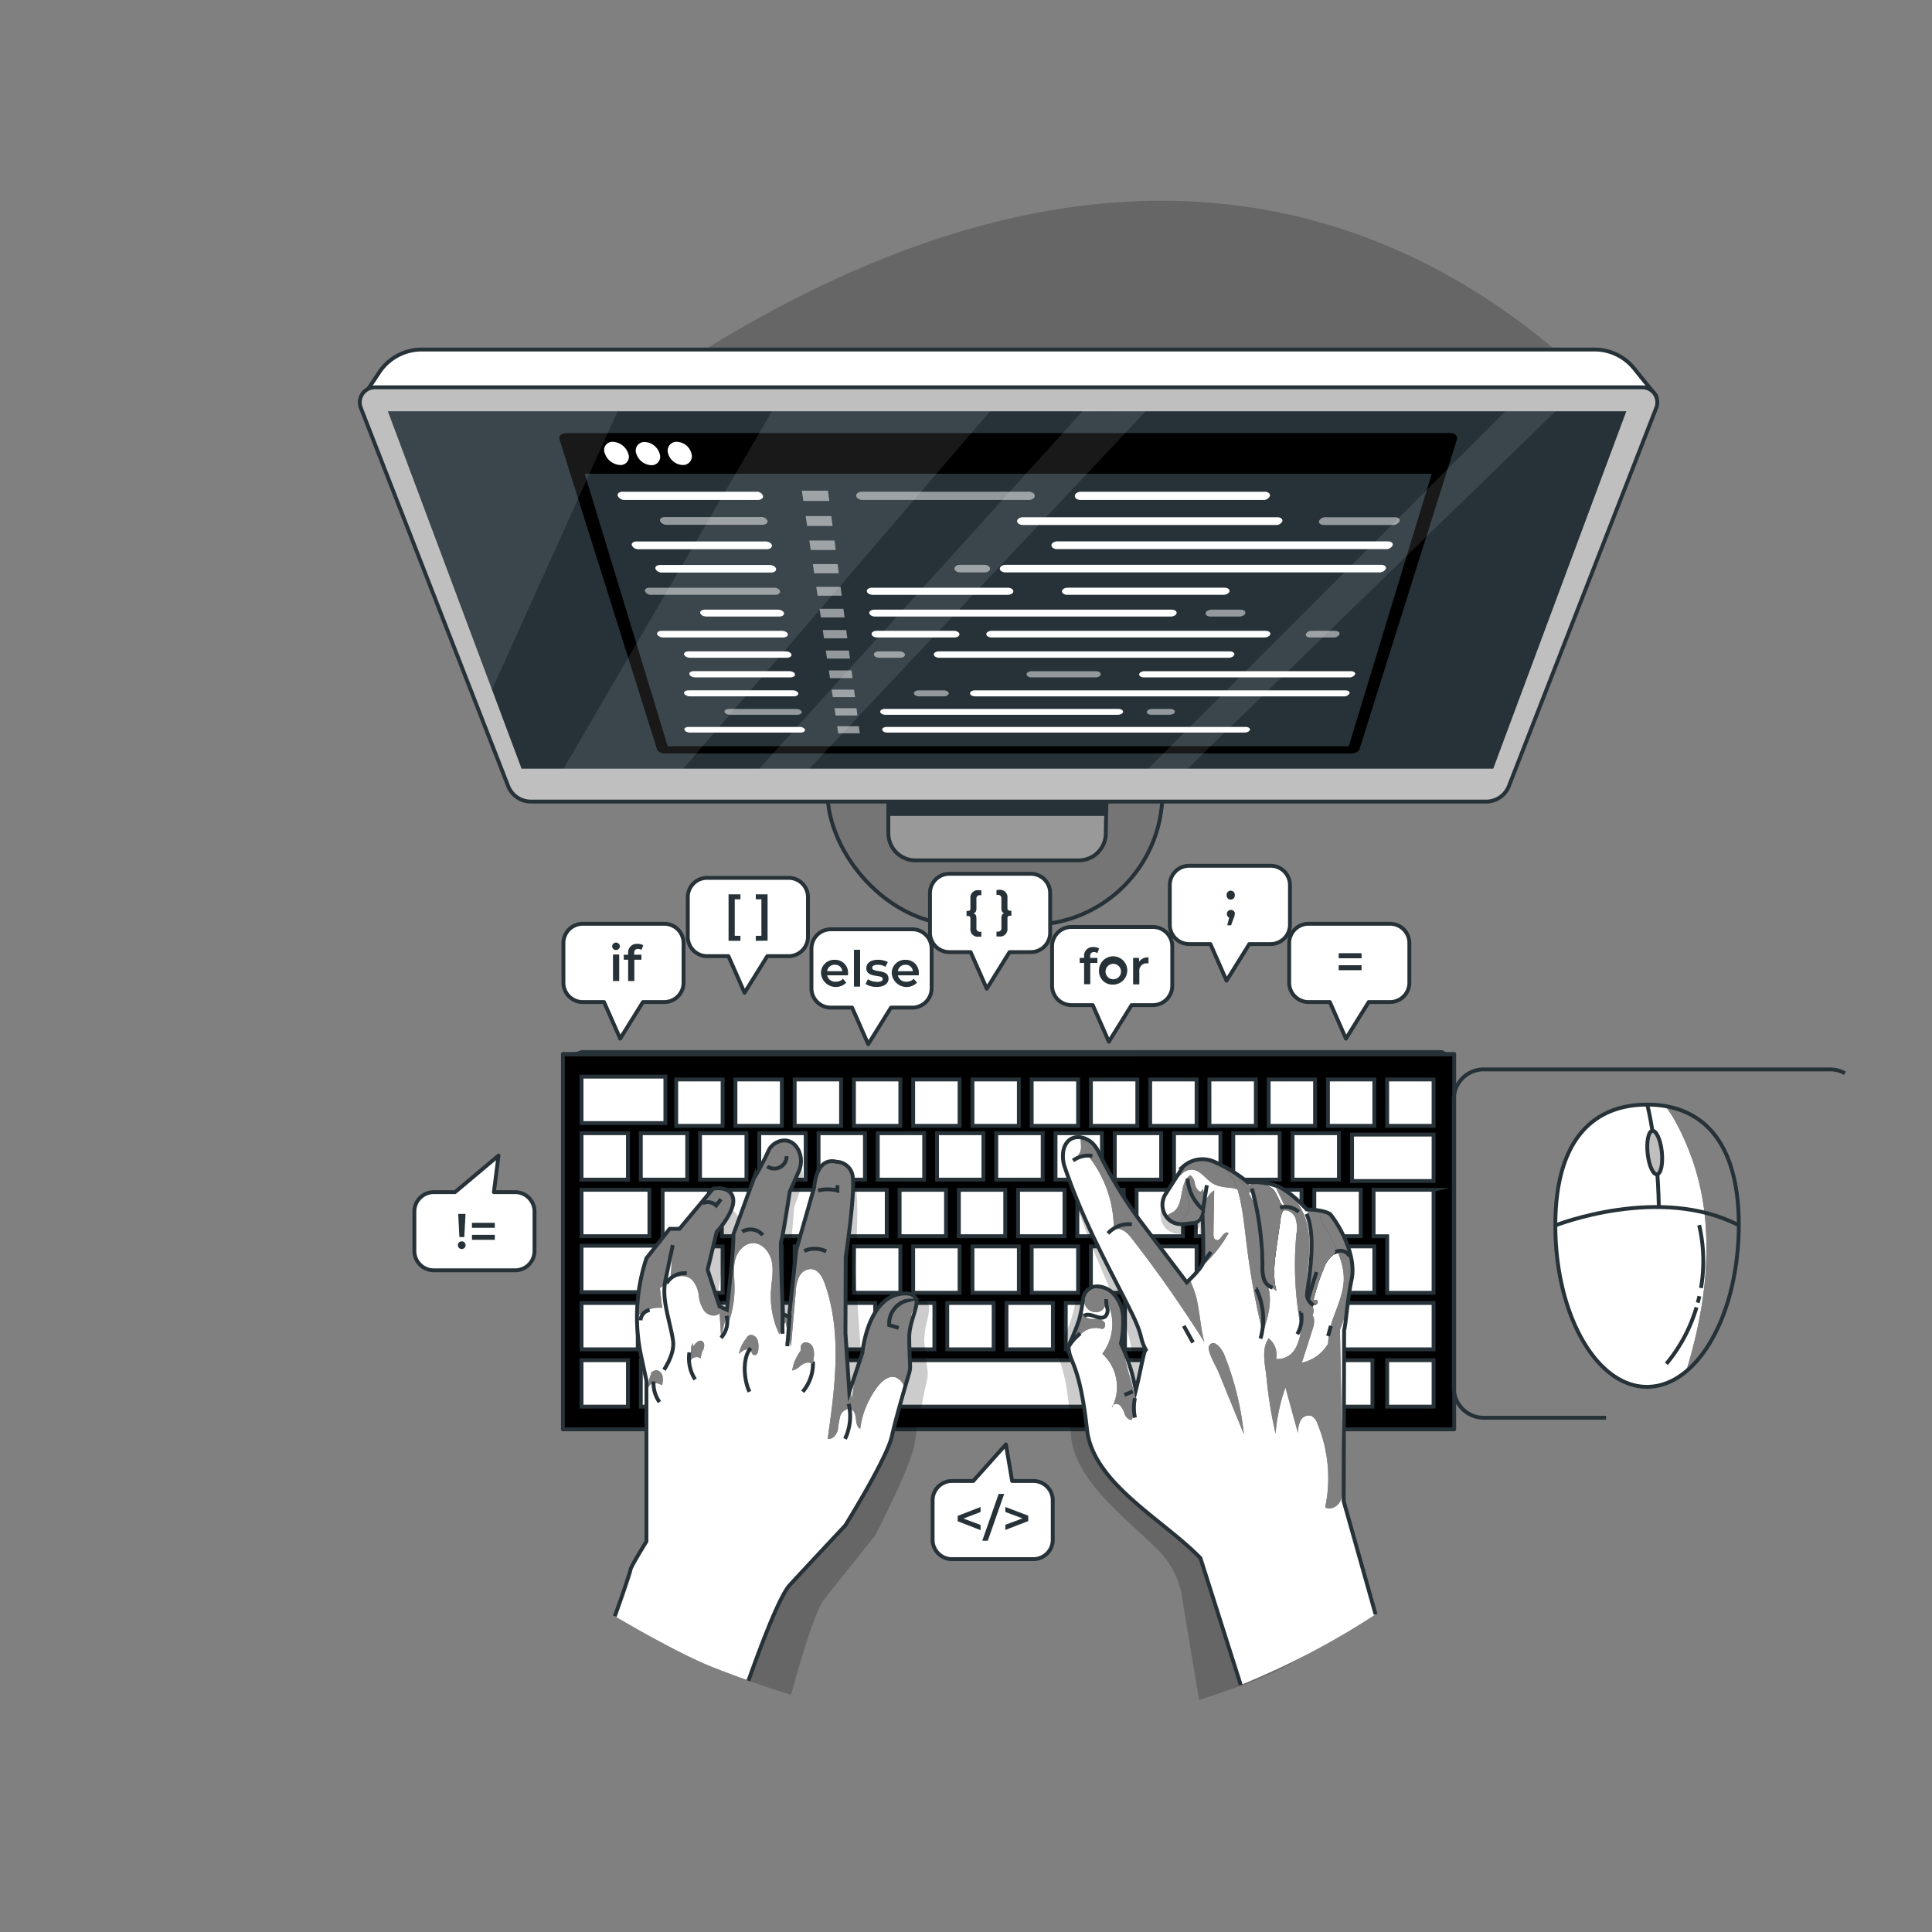 <svg xmlns="http://www.w3.org/2000/svg" viewBox="0 0 500 500"><rect x="0" y="0" width="500" height="500" fill="#808080" stroke="none"/><defs><clipPath id="a"><path fill="#fff" d="m347.67 388.48.12-44.21c.48-1.78.87-8.34 1.89-12.91 1.74-7.66-5.1-16.9-5.58-17.2-1.92-1.19-6-1.17-6-1.17s-4-4.57-7.57-6a17.87 17.87 0 0 0-7.66-1 36.61 36.61 0 0 0-9.1-5.51 7.49 7.49 0 0 0-7.66 1.44l-4.47 7a5.21 5.21 0 0 0 .61 6.52c2.14 2.11 4.88 1.12 6.26 1.12 1.91 0 2.63-2.16 2.63-2.16s.47 11.26 0 12.69c-.49 1.43-4.07 4.78-4.07 4.78l-12-15.83a114.51 114.51 0 0 1-10.77-17.78 8.5 8.5 0 0 0-1.35-2.09c-2.1-2.38-6.59-3.07-7.76 1.32a8.7 8.7 0 0 0 .19 4.24c5 14.78 11.38 25.95 17.19 37.59 3.45 6.91 2.17 6.83 3.89 9.95-.2.14-.1.4-.32.53-.84 3.36-1.43 6.73-2.28 10.09a46 46 0 0 0-3.83-12.18 27.5 27.5 0 0 0 .53-7.12 9.38 9.38 0 0 0-3-6.31 6.17 6.17 0 0 0-3.49-1.36 3.64 3.64 0 0 0-3.84 3.12 37.51 37.51 0 0 1-1 5.41 54.48 54.48 0 0 1-2.76 6.8c0 4.46 2.76 3.73 4.77 21.67 1.56 14 19.56 23.21 29.36 33.3l10.44 32.86A202.3 202.3 0 0 0 356 417.79z"/></clipPath><clipPath id="b"><path fill="#fff" d="M237.2 336.42c-.43-2-3.24-1.69-3.24-1.69-9.45.56-10.72 15.37-10.72 15.37l-3.39 10.14-1-15.26.1-19.67s2.86-18.82 1.59-21.77a4.31 4.31 0 0 0-3.91-2.86c-5.5-1.38-5.82 6.55-5.82 6.55l-4.64 16.18-1.91 17.45-1.58-.84s-.75-18.52-.43-18.83 2.22-12.79 2.22-12.79 1.05-2.33 2.33-5.29a6.43 6.43 0 0 0 0-5.29c-2.23-4.54-6.87-2.42-7.83 0a70.39 70.39 0 0 1-3.8 7.19l-5.3 14.49c.2 3.28-1.68 19.46-1.68 19.46l-1.91-.87-3.07-9.5 2.34-9.73s5.07-5.6 4.22-8.88-5.18-2.32-5.18-2.32L175.88 318h-2.55l-6 7.61a48.27 48.27 0 0 0-1.38 25.29l1.38 6.43v41.56s-4.12 6.66-4.12 7.29c0 .29-1.7 5.54-4.07 12.09 10.37 6.1 19.3 10.82 25.63 13.31 3 1.18 6 2.3 9 3.37 3.8-10.67 8.24-22.08 10.69-24.75 4.86-5.28 14.38-15.44 14.38-15.44s10.81-17.37 12.08-23.14c1-4.74 3.58-13.35 4.46-16.3a5.77 5.77 0 0 0 .24-2.07c-.07-1.56-.22-4.59-.22-7.26-.04-3.79 2.22-7.6 1.8-9.57z"/></clipPath><clipPath id="c"><path fill="#fff" stroke="#263238" stroke-miterlimit="10" d="M450 317.12a71.82 71.82 0 0 1-1 11.86c-2.9 17.31-12 29.93-22.76 29.93a13.68 13.68 0 0 1-2.86-.3c-11.75-2.49-20.86-20.11-20.86-41.49 0-23.08 10.62-31.25 23.72-31.25S450 294 450 317.12z"/></clipPath></defs><path stroke="#263238" stroke-linecap="round" stroke-linejoin="round" d="M145.68 272.76h230.67v97.15H145.68z"/><path fill="#fff" stroke="#263238" stroke-miterlimit="10" d="M150.5 278.64h21.7v12.01h-21.7zm186.33 58.56h34.18v12.01h-34.18zm13.08-43.56h21.1v12.01h-21.1zM150.5 322.39h21.7v12.01h-21.7zm0-14.47h17.57v12.01H150.5zm0-14.64h12.01v12.01H150.5zm15.34 0h12.01v12.01h-12.01zm15.33 0h12.01v12.01h-12.01zm15.33 0h12.01v12.01H196.5zm15.34 0h12.01v12.01h-12.01zm15.33 0h12.01v12.01h-12.01zm15.33 0h12.01v12.01H242.5zm15.34 0h12.01v12.01h-12.01zm15.33 0h12.01v12.01h-12.01zm15.33 0h12.01v12.01H288.5zm15.34 0h12.01v12.01h-12.01zm15.33 0h12.01v12.01h-12.01zm15.34 0h12.01v12.01h-12.01zM150.5 352.02h12.01v12.01H150.5zm15.34 0h12.01v12.01h-12.01zm15.33 0h12.01v12.01h-12.01zm15.33 0h14.66v12.01H196.5zm17.98 0h73.35v12.01h-73.35zm98.01 0h12.01v12.01h-12.01zm15.33 0h12.01v12.01h-12.01zm15.36 0h12.01v12.01h-12.01zm-52.35 0h18.65v12.01h-18.65zm68.17 0h12.01v12.01H359zm-187.52-44.1h12.01v12.01h-12.01zm15.33 0h12.01v12.01h-12.01zm15.34 0h12.01v12.01h-12.01zm15.33 0h12.01v12.01h-12.01zm15.34 0h12.01v12.01h-12.01zm15.33 0h12.01v12.01h-12.01zm15.33 0h12.01v12.01h-12.01zm15.34 0h12.01v12.01h-12.01zm15.33 0h12.01v12.01h-12.01zm15.33 0h12.01v12.01h-12.01zm15.34 0h12.01v12.01h-12.01zm15.33 0h12.01v12.01h-12.01zm30.86 0v26.66H359v-14.64h-3.52v-12.02h15.53zM175 322.56h12.01v12.01H175zm15.33 0h12.01v12.01h-12.01zm15.33 0h12.01v12.01h-12.01zm15.34 0h12.01v12.01H221zm15.33 0h12.01v12.01h-12.01zm15.34 0h12.01v12.01h-12.01zm15.33 0h12.01v12.01H267zm15.33 0h12.01v12.01h-12.01zm15.34 0h12.01v12.01h-12.01zm15.33 0h12.01v12.01H313zm15.33 0h12.01v12.01h-12.01zm15.34 0h12.01v12.01h-12.01zM168.48 337.2h12.01v12.01h-12.01zm15.33 0h12.01v12.01h-12.01zm15.34 0h12.01v12.01h-12.01zm15.33 0h12.01v12.01h-12.01zm15.33 0h12.01v12.01h-12.01zm15.34 0h12.01v12.01h-12.01zm15.33 0h12.01v12.01h-12.01zm15.34 0h12.01v12.01h-12.01zm15.33 0h12.01v12.01h-12.01zm15.33 0h12.01v12.01h-12.01zm15.34 0h12.01v12.01h-12.01zM175 279.36h12.01v12.01H175zm15.33 0h12.01v12.01h-12.01zm15.33 0h12.01v12.01h-12.01zm15.34 0h12.01v12.01H221zm15.33 0h12.01v12.01h-12.01zm15.34 0h12.01v12.01h-12.01zm15.33 0h12.01v12.01H267zm15.33 0h12.01v12.01h-12.01zm15.34 0h12.01v12.01h-12.01zm15.33 0h12.01v12.01H313zm15.33 0h12.01v12.01h-12.01zm15.34 0h12.01v12.01h-12.01zm15.33 0h12.01v12.01H359zM150.5 337.2h14.55v12.01H150.5z"/><path fill="#263238" d="m145.68 273.38 4.82-1.6h222.72l3.17 1.58-230.71.02z"/><path d="m310.33 440-4.69-28.25a23.07 23.07 0 0 0-6.35-11.06c-9.33-9-21.66-18.24-22.19-30-.81-18-3.62-17.49-3.32-21.94a54.06 54.06 0 0 0 3.21-6.6 38.47 38.47 0 0 0 1.36-5.34 3.64 3.64 0 0 1 4-2.85 6.19 6.19 0 0 1 3.39 1.59 9.39 9.39 0 0 1 2.54 6.5 27.79 27.79 0 0 1-1 7.06 46.16 46.16 0 0 1 3 12.41c1.07-3.3 1.88-6.63 2.95-9.92.22-.12.14-.38.35-.5-1.51-3.24-.23-3.06-3.22-10.19-5-12-10.64-23.57-14.65-38.65a8.57 8.57 0 0 1 .09-4.24c1.45-4.31 5.89-3.32 7.83-.81a8.28 8.28 0 0 1 1.2 2.18 116.46 116.46 0 0 0 9.57 18.45l10.89 16.6s3.79-3.11 4.37-4.5c.57-1.4.85-12.67.85-12.67s-.86 2.11-2.77 2c-1.38-.1-4.18.7-6.17-1.54a5.21 5.21 0 0 1-.18-6.54l4.93-6.66a7.48 7.48 0 0 1 7.74-.93 36.82 36.82 0 0 1 8.71 6.1 17.81 17.81 0 0 1 7.58 1.46c3.49 1.68 7.15 6.5 7.15 6.5s4.07.25 5.9 1.58c.46.33 6.67 10 4.43 17.53-1.33 4.49-2.15 11-2.75 12.76l-3.05 44.09 6.15 29-13.15 7.33a94 94 0 0 1-15.03 6.73z" opacity=".2"/><path fill="#fff" d="m347.67 388.48.12-44.21c.48-1.78.87-8.34 1.89-12.91 1.74-7.66-5.1-16.9-5.58-17.2-1.92-1.19-6-1.17-6-1.17s-4-4.57-7.57-6a17.87 17.87 0 0 0-7.66-1 36.61 36.61 0 0 0-9.1-5.51 7.49 7.49 0 0 0-7.66 1.44l-4.47 7a5.21 5.21 0 0 0 .61 6.52c2.14 2.11 4.88 1.12 6.26 1.12 1.91 0 2.63-2.16 2.63-2.16s.47 11.26 0 12.69c-.49 1.43-4.07 4.78-4.07 4.78l-12-15.83a114.51 114.51 0 0 1-10.77-17.78 8.5 8.5 0 0 0-1.35-2.09c-2.1-2.38-6.59-3.07-7.76 1.32a8.7 8.7 0 0 0 .19 4.24c5 14.78 11.38 25.95 17.19 37.59 3.45 6.91 2.17 6.83 3.89 9.95-.2.14-.1.4-.32.53-.84 3.36-1.43 6.73-2.28 10.09a46 46 0 0 0-3.83-12.18 27.5 27.5 0 0 0 .53-7.12 9.38 9.38 0 0 0-3-6.31 6.17 6.17 0 0 0-3.49-1.36 3.64 3.64 0 0 0-3.84 3.12 37.51 37.51 0 0 1-1 5.41 54.48 54.48 0 0 1-2.76 6.8c0 4.46 2.76 3.73 4.77 21.67 1.56 14 19.56 23.21 29.36 33.3l10.44 32.86A202.3 202.3 0 0 0 356 417.79z"/><g clip-path="url(#a)"><path d="M342.55 328.41a7.69 7.69 0 0 1 2.29-3.46 2.93 2.93 0 0 1 3.83.13q-1.12-3.43-2.38-6.83a10.56 10.56 0 0 0-2.78-4.68c-1.42-1.16-3.76-1.4-5 0a54.05 54.05 0 0 1 .28 15.81c-.37 2.84-.85 6.1 1.06 8.23.53.43 1.45-.34 1.11-.93-.16-.28-.72-.3-1-.28a50.82 50.82 0 0 1 2.59-7.99z"/><path d="M342.55 328.41a7.69 7.69 0 0 1 2.29-3.46 2.93 2.93 0 0 1 3.83.13q-1.12-3.43-2.38-6.83a10.56 10.56 0 0 0-2.78-4.68c-1.42-1.16-3.76-1.4-5 0a54.05 54.05 0 0 1 .28 15.81c-.37 2.84-.85 6.1 1.06 8.23.53.43 1.45-.34 1.11-.93-.16-.28-.72-.3-1-.28a50.82 50.82 0 0 1 2.59-7.99z"/><path fill="#fff" d="M342.55 328.41a7.69 7.69 0 0 1 2.29-3.46 2.93 2.93 0 0 1 3.83.13q-1.12-3.43-2.38-6.83a10.56 10.56 0 0 0-2.78-4.68c-1.42-1.16-3.76-1.4-5 0a54.05 54.05 0 0 1 .28 15.81c-.37 2.84-.85 6.1 1.06 8.23.53.43 1.45-.34 1.11-.93-.16-.28-.72-.3-1-.28a50.82 50.82 0 0 1 2.59-7.99z" opacity=".5"/><path d="M326.59 323.67a28.27 28.27 0 0 0 .54 5.74 7.14 7.14 0 0 0 3.2 4.61c-1-3.72-.46-7.67.08-11.48l1-7a5.17 5.17 0 0 1 .71-2.32 1.8 1.8 0 0 1 2.11-.76c-1 .58-2.27-.2-2.87-1.18a29.42 29.42 0 0 0-1.53-3.08c-1.34-1.72-4.2-2.1-6.18-1.64.59 5.75 2.71 11.21 2.94 17.11z"/><path d="M326.59 323.67a28.27 28.27 0 0 0 .54 5.74 7.14 7.14 0 0 0 3.2 4.61c-1-3.72-.46-7.67.08-11.48l1-7a5.17 5.17 0 0 1 .71-2.32 1.8 1.8 0 0 1 2.11-.76c-1 .58-2.27-.2-2.87-1.18a29.42 29.42 0 0 0-1.53-3.08c-1.34-1.72-4.2-2.1-6.18-1.64.59 5.75 2.71 11.21 2.94 17.11z"/><path fill="#fff" d="M326.59 323.67a28.27 28.27 0 0 0 .54 5.74 7.14 7.14 0 0 0 3.2 4.61c-1-3.72-.46-7.67.08-11.48l1-7a5.17 5.17 0 0 1 .71-2.32 1.8 1.8 0 0 1 2.11-.76c-1 .58-2.27-.2-2.87-1.18a29.42 29.42 0 0 0-1.53-3.08c-1.34-1.72-4.2-2.1-6.18-1.64.59 5.75 2.71 11.21 2.94 17.11z" opacity=".5"/><path d="M310.27 308.25a3.51 3.51 0 0 1-1.06-2.1 3 3 0 0 0-1.17-2c-3.07 1.95-1.39 7.66-4.5 9.55-.6.37-1.37.58-1.7 1.2a1.58 1.58 0 0 0 .33 1.76 3 3 0 0 0 1.7.8 6.85 6.85 0 0 0 6.54-2.84c1.22-1.68 2.06-4.38 1.46-6.37a1.54 1.54 0 0 1-1.6 0zm-31.93 37.39c0 .21-.09.48.08.62s.61-.12.81-.4a5.35 5.35 0 0 1 5.95-1.93c.81 0 1.09-1.25.56-1.86a2.89 2.89 0 0 0-2.24-.72 4.36 4.36 0 0 1-2.36-.39 2.34 2.34 0 0 1-1-2.52c-.51 2.41-1.14 4.8-1.8 7.2z"/><path fill="#fff" d="M310.27 308.25a3.51 3.51 0 0 1-1.06-2.1 3 3 0 0 0-1.17-2c-3.07 1.95-1.39 7.66-4.5 9.55-.6.37-1.37.58-1.7 1.2a1.58 1.58 0 0 0 .33 1.76 3 3 0 0 0 1.7.8 6.85 6.85 0 0 0 6.54-2.84c1.22-1.68 2.06-4.38 1.46-6.37a1.54 1.54 0 0 1-1.6 0zm-31.93 37.39c0 .21-.09.48.08.62s.61-.12.81-.4a5.35 5.35 0 0 1 5.95-1.93c.81 0 1.09-1.25.56-1.86a2.89 2.89 0 0 0-2.24-.72 4.36 4.36 0 0 1-2.36-.39 2.34 2.34 0 0 1-1-2.52c-.51 2.41-1.14 4.8-1.8 7.2z" opacity=".5"/><path d="M319.06 307.49c-1.75-.23-3.6-.28-5.13-1.17-1.9-1.12-3.21-3.5-5.42-3.6-2-.09-3.43 1.71-4.54 3.33a6.07 6.07 0 0 1 3.94-5.63 9.78 9.78 0 0 1 7.15.28 26.83 26.83 0 0 1 6.2 3.87 8.31 8.31 0 0 1 2.1 2c2.47 3.93-2.76 1.13-4.3.92z"/><path fill="#fff" d="M319.06 307.49c-1.75-.23-3.6-.28-5.13-1.17-1.9-1.12-3.21-3.5-5.42-3.6-2-.09-3.43 1.71-4.54 3.33a6.07 6.07 0 0 1 3.94-5.63 9.78 9.78 0 0 1 7.15.28 26.83 26.83 0 0 1 6.2 3.87 8.31 8.31 0 0 1 2.1 2c2.47 3.93-2.76 1.13-4.3.92z" opacity=".5"/><path d="M287.78 364.28a6.9 6.9 0 0 0 .32-.67.76.76 0 0 0-.32.67zm2.97-15.49c-.2-2.46.15-4.94.05-7.41s-.75-5.07-2.55-6.77c-2.58-2.43-9.65-1.19-7.28 3.43a3 3 0 0 0 3.67 1.37 2.67 2.67 0 0 0 1.25-3.61 12.81 12.81 0 0 1-.61 14.56 11.62 11.62 0 0 1 2.82 13.25 1.46 1.46 0 0 1 1.65 0 5 5 0 0 1 1.27 2.26c.35.81 1 1.65 1.88 1.59 1.2-2.95.81-6.3 0-9.38s-1.9-6.08-2.15-9.29zm25.87-46.37a10 10 0 0 0-4.73-2zm11.76 31.29c-.38-1.7-1.17-3.28-1.64-5-1.09-3.91-.4-8.09-.9-12.12a20.92 20.92 0 0 0-7.43-13.45l-1.79-.76a10.09 10.09 0 0 1 3.6 5.24c1.39 4.78 1.82 9.76 2.44 14.7a197.1 197.1 0 0 0 4.15 22.68c1.19-3.68 2.4-7.54 1.57-11.29zm-19.04-17.78a6.29 6.29 0 0 0 2.11-4.11 17 17 0 0 0-.11-4.22 1.4 1.4 0 0 1-1.58.95 3.55 3.55 0 0 1-1.89-1.72l-.36 1.25-.15-.68-.48.61c.71 2 1.4 4.33.3 6.16a7.23 7.23 0 0 1-2.25 2.08 3.8 3.8 0 0 0 4.41-.32z"/><path d="m311.28 307.1.06.5a.8.8 0 0 0-.06-.5zm-5.23 20.24c-3.5-6.89-7-13.78-10.87-20.48a66.25 66.25 0 0 0-7.64-11.17c-1.34-1.49-5.16-4.95-7.27-2.67-1.41 1.52.44 4.28-1.29 5.93.4 0 2.35-.19 2.56.07a30.41 30.41 0 0 1 6.71 19.39c1.41-1.11 3.35.43 4.45 1.85a326.39 326.39 0 0 1 19 27.1c-1.14-4.13-1.17-8.52-2.39-12.62a45 45 0 0 0-3.26-7.4zm40.74 16.79a43.81 43.81 0 0 0 3.13-13.84 22.65 22.65 0 0 0-3.14-12.53c-.58-.93-3-4.77-4.29-4.46-2.35.56.73 4.64 1.27 5.66 2 3.85 4.11 7.92 4 12.27-.1 3.35-1.51 6.5-2.64 9.65a20.79 20.79 0 0 0-1.41 6.86c-.17.26-.33.53-.52.77a10.27 10.27 0 0 1-6.28 4.15c1-3 1.93-6 2.9-9 .35-1.07.47-2.53-.15-3.27a2.8 2.8 0 0 0 .31-1.3 6.61 6.61 0 0 0-.85-2.3c-1.34-2.88-.89-6.23-.56-9.39.4-3.9.55-7.91-.59-11.66s-3.79-7.23-7.51-8.47l1 1-1.26-.92 2.34 4.88-.86 1.23c1.29-.68 2.94.3 3.53 1.63a8.58 8.58 0 0 1 .29 4.31 86.2 86.2 0 0 0 1.18 24.26 11.78 11.78 0 0 1-1.44 5.33 5.25 5.25 0 0 1-5 2.71 5.26 5.26 0 0 0-1.93-5.33c-2 2.8-.82 7.15-.52 10.34a112.45 112.45 0 0 0 2.33 14.36 46.42 46.42 0 0 1 2.55-12q1.62 5.92 3.26 11.85a7 7 0 0 1 .62-3.23 2.41 2.41 0 0 1 2.76-1.28 3.41 3.41 0 0 1 1.65 2.06 36.75 36.75 0 0 1 2 21.63c1.34.75 3.12-.15 3.87-1.49a9 9 0 0 0 .71-4.5q-.41-19.97-.75-39.98zm-33.9 4.23c-.64 1.12 2 5.58 2.41 6.64q3.3 8.07 6.61 16.15a76.45 76.45 0 0 0-5.12-20.68c-.45-1.11-2.63-4.34-3.9-2.11zm3.42-28.52c-.38.57-.91 1.27-1.56 1.07s-.72-1-.71-1.63q.1-5.61.19-11.23c-3 2.17-2.64 5-2.85 8.24-.12 1.87.42 10.8-.86 11.89a33.33 33.33 0 0 0 7.44-9.06c-.52-.43-1.28.15-1.65.72z"/><g fill="#fff" opacity=".5"><path d="M287.78 364.28a6.9 6.9 0 0 0 .32-.67.76.76 0 0 0-.32.67zm2.97-15.49c-.2-2.46.15-4.94.05-7.41s-.75-5.07-2.55-6.77c-2.58-2.43-9.65-1.19-7.28 3.43a3 3 0 0 0 3.67 1.37 2.67 2.67 0 0 0 1.25-3.61 12.81 12.81 0 0 1-.61 14.56 11.62 11.62 0 0 1 2.82 13.25 1.46 1.46 0 0 1 1.65 0 5 5 0 0 1 1.27 2.26c.35.81 1 1.65 1.88 1.59 1.2-2.95.81-6.3 0-9.38s-1.9-6.08-2.15-9.29zm25.87-46.37a10 10 0 0 0-4.73-2zm11.76 31.29c-.38-1.7-1.17-3.28-1.64-5-1.09-3.91-.4-8.09-.9-12.12a20.92 20.92 0 0 0-7.43-13.45l-1.79-.76a10.09 10.09 0 0 1 3.6 5.24c1.39 4.78 1.82 9.76 2.44 14.7a197.1 197.1 0 0 0 4.15 22.68c1.19-3.68 2.4-7.54 1.57-11.29zm-19.04-17.78a6.29 6.29 0 0 0 2.11-4.11 17 17 0 0 0-.11-4.22 1.4 1.4 0 0 1-1.58.95 3.55 3.55 0 0 1-1.89-1.72l-.36 1.25-.15-.68-.48.61c.71 2 1.4 4.33.3 6.16a7.23 7.23 0 0 1-2.25 2.08 3.8 3.8 0 0 0 4.41-.32z"/><path d="m311.28 307.1.06.5a.8.8 0 0 0-.06-.5zm-5.23 20.24c-3.5-6.89-7-13.78-10.87-20.48a66.25 66.25 0 0 0-7.64-11.17c-1.34-1.49-5.16-4.95-7.27-2.67-1.41 1.52.44 4.28-1.29 5.93.4 0 2.35-.19 2.56.07a30.41 30.41 0 0 1 6.71 19.39c1.41-1.11 3.35.43 4.45 1.85a326.39 326.39 0 0 1 19 27.1c-1.14-4.13-1.17-8.52-2.39-12.62a45 45 0 0 0-3.26-7.4zm40.74 16.79a43.81 43.81 0 0 0 3.13-13.84 22.65 22.65 0 0 0-3.14-12.53c-.58-.93-3-4.77-4.29-4.46-2.35.56.73 4.64 1.27 5.66 2 3.85 4.11 7.92 4 12.27-.1 3.35-1.51 6.5-2.64 9.65a20.79 20.79 0 0 0-1.41 6.86c-.17.26-.33.53-.52.77a10.27 10.27 0 0 1-6.28 4.15c1-3 1.93-6 2.9-9 .35-1.07.47-2.53-.15-3.27a2.8 2.8 0 0 0 .31-1.3 6.61 6.61 0 0 0-.85-2.3c-1.34-2.88-.89-6.23-.56-9.39.4-3.9.55-7.91-.59-11.66s-3.79-7.23-7.51-8.47l1 1-1.26-.92 2.34 4.88-.86 1.23c1.29-.68 2.94.3 3.53 1.63a8.58 8.58 0 0 1 .29 4.31 86.2 86.2 0 0 0 1.18 24.26 11.78 11.78 0 0 1-1.44 5.33 5.25 5.25 0 0 1-5 2.71 5.26 5.26 0 0 0-1.93-5.33c-2 2.8-.82 7.15-.52 10.34a112.45 112.45 0 0 0 2.33 14.36 46.42 46.42 0 0 1 2.55-12q1.62 5.92 3.26 11.85a7 7 0 0 1 .62-3.23 2.41 2.41 0 0 1 2.76-1.28 3.41 3.41 0 0 1 1.65 2.06 36.75 36.75 0 0 1 2 21.63c1.34.75 3.12-.15 3.87-1.49a9 9 0 0 0 .71-4.5q-.41-19.97-.75-39.98zm-33.9 4.23c-.64 1.12 2 5.58 2.41 6.64q3.3 8.07 6.61 16.15a76.45 76.45 0 0 0-5.12-20.68c-.45-1.11-2.63-4.34-3.9-2.11zm3.42-28.52c-.38.57-.91 1.27-1.56 1.07s-.72-1-.71-1.63q.1-5.61.19-11.23c-3 2.17-2.64 5-2.85 8.24-.12 1.87.42 10.8-.86 11.89a33.33 33.33 0 0 0 7.44-9.06c-.52-.43-1.28.15-1.65.72z"/></g></g><path fill="none" d="M324 307.59a78.74 78.74 0 0 1 2.72 20 10.81 10.81 0 0 0 .36 3.36 3.34 3.34 0 0 0 2.29 2.29m8.74-19.08c3 6.26-.07 20.25.15 21.23a3.53 3.53 0 0 0 1.69 2.4m-27.62-31.05c-.35 2-.64 4.29-1 6.28a11.54 11.54 0 0 1-4-8m-14.16 55.07L291 361m2.72.82a12.5 12.5 0 0 0 0 5.06m12.64-23.74c.8 1.43 1.59 2.87 2.39 4.31m2.25-20.09 2.38-3.36m31.05 19.14-.72 2.63m-5.1-9.84q1-3.36 2.11-6.72m4.93-5.21a2.71 2.71 0 0 1 3.64 1.13m-18.01-12.6a5.17 5.17 0 0 1 4.81 1.1m-49.35 5.57a7.31 7.31 0 0 1 6.2-2.34m-15.23-16.52a6.7 6.7 0 0 1 5-1.18"/><path fill="#fff" d="M279.57 345.09a12.76 12.76 0 0 0-2.93 3.29z"/><path fill="none" d="M280.53 340.55c1.58-1.13 4.1 1.39 5.55.1a2.3 2.3 0 0 0 .49-2.16 7.5 7.5 0 0 1-.29-2.29m38.84-2.59a18.11 18.11 0 0 1 1.1 12.82m10.52-6.65a8.33 8.33 0 0 1-1 5.5"/><path fill="none" stroke="#263238" stroke-miterlimit="10" d="m321.11 436.09-10.44-32.86c-9.8-10.09-27.8-19.32-29.36-33.3-2-17.94-4.77-17.21-4.77-21.67a54.48 54.48 0 0 0 2.76-6.8 37.51 37.51 0 0 0 1-5.41 3.64 3.64 0 0 1 3.84-3.12 6.17 6.17 0 0 1 3.49 1.36 9.38 9.38 0 0 1 3 6.31 27.5 27.5 0 0 1-.53 7.12 46 46 0 0 1 3.83 12.18c.85-3.36 1.44-6.73 2.28-10.09.22-.13.12-.39.32-.53-1.72-3.12-.44-3-3.89-9.95-5.81-11.64-12.18-22.81-17.19-37.59a8.7 8.7 0 0 1-.19-4.24c1.17-4.39 5.66-3.7 7.76-1.32a8.5 8.5 0 0 1 1.35 2.09 114.51 114.51 0 0 0 10.77 17.78l12 15.83s3.58-3.35 4.07-4.78c.47-1.43 0-12.69 0-12.69s-.72 2.16-2.63 2.16c-1.38 0-4.12 1-6.26-1.12a5.21 5.21 0 0 1-.61-6.52l4.47-7a7.49 7.49 0 0 1 7.66-1.44 36.61 36.61 0 0 1 9.1 5.51 17.87 17.87 0 0 1 7.66 1c3.6 1.45 7.57 6 7.57 6s4.07 0 6 1.17c.48.3 7.32 9.54 5.58 17.2-1 4.57-1.41 11.13-1.89 12.91l-.12 44.21 8.26 29.3"/><path fill="none" stroke="#263238" stroke-miterlimit="10" d="M324 307.59a78.74 78.74 0 0 1 2.72 20 10.81 10.81 0 0 0 .36 3.36 3.34 3.34 0 0 0 2.29 2.29m8.74-19.08c3 6.26-.07 20.25.15 21.23a3.53 3.53 0 0 0 1.69 2.4m-27.62-31.05c-.35 2-.64 4.29-1 6.28a11.54 11.54 0 0 1-4-8m-14.16 55.07L291 361m2.72.82a12.5 12.5 0 0 0 0 5.06m12.64-23.74c.8 1.43 1.59 2.87 2.39 4.31m2.25-20.09 2.38-3.36m31.05 19.14-.72 2.63m-5.1-9.84q1-3.36 2.11-6.72m4.93-5.21a2.71 2.71 0 0 1 3.64 1.13m-18.01-12.6a5.17 5.17 0 0 1 4.81 1.1m-49.35 5.57a7.31 7.31 0 0 1 6.2-2.34m-15.23-16.52a6.7 6.7 0 0 1 5-1.18m-3.14 45.93a12.76 12.76 0 0 0-2.93 3.29m3.89-7.83c1.58-1.13 4.1 1.39 5.55.1a2.3 2.3 0 0 0 .49-2.16 7.5 7.5 0 0 1-.29-2.29m38.84-2.59a18.11 18.11 0 0 1 1.1 12.82m10.52-6.65a8.33 8.33 0 0 1-1 5.5"/><path d="M240.05 354.79a6.06 6.06 0 0 1-.09 2.08c-.65 3-2.53 11.78-3.22 16.58-.82 5.86-10.29 24-10.29 24s-8.72 10.84-13.16 16.48c-2.18 2.77-5.63 14-8.56 24.66q-5.55-1.68-11-3.62c-3-1.07-6-2.2-9-3.37a147.09 147.09 0 0 1-15.62-7.6c1.66-6 2.77-10.67 2.75-10.94-.05-.63 3.56-7.58 3.56-7.58L172.27 364l-1.86-6.31a47.39 47.39 0 0 1-1.83-10 48.34 48.34 0 0 1 1.29-15.33l5.43-8.06 2.54-.19 7.86-11s4.25-1.28 5.34 1.92-3.54 9.18-3.54 9.18l-1.59 9.87 3.78 9.24 2 .72s.66-16.27.21-19.52l4.1-14.79a70.54 70.54 0 0 0 3.26-7.46c.76-2.49 5.23-5 7.8-.59a6.43 6.43 0 0 1 .4 5.27c-1.05 3.05-1.92 5.45-1.92 5.45s-1 12.58-1.25 12.93 1.85 18.73 1.85 18.73l1.64.73.58-17.55 3.41-16.49s-.28-7.93 5.31-7a4.32 4.32 0 0 1 4.11 2.56c1.49 2.85.07 21.83.07 21.83l1.38 19.62 2.21 15.13 2.6-10.37s.15-14.86 9.53-16.13c0 0 2.79-.5 3.36 1.44s-1.39 5.9-1.11 9.7c.25 2.7.63 5.71.82 7.26z" opacity=".2"/><path fill="#fff" d="M237.2 336.42c-.43-2-3.24-1.69-3.24-1.69-9.45.56-10.72 15.37-10.72 15.37l-3.39 10.14-1-15.26.1-19.67s2.86-18.82 1.59-21.77a4.31 4.31 0 0 0-3.91-2.86c-5.5-1.38-5.82 6.55-5.82 6.55l-4.64 16.18-1.91 17.45-1.58-.84s-.75-18.52-.43-18.83 2.22-12.79 2.22-12.79 1.05-2.33 2.33-5.29a6.43 6.43 0 0 0 0-5.29c-2.23-4.54-6.87-2.42-7.83 0a70.39 70.39 0 0 1-3.8 7.19l-5.3 14.49c.2 3.28-1.68 19.46-1.68 19.46l-1.91-.87-3.07-9.5 2.34-9.73s5.07-5.6 4.22-8.88-5.18-2.32-5.18-2.32L175.88 318h-2.55l-6 7.61a48.27 48.27 0 0 0-1.38 25.29l1.38 6.43v41.56s-4.12 6.66-4.12 7.29c0 .29-1.7 5.54-4.07 12.09 10.37 6.1 19.3 10.82 25.63 13.31 3 1.18 6 2.3 9 3.37 3.8-10.67 8.24-22.08 10.69-24.75 4.86-5.28 14.38-15.44 14.38-15.44s10.81-17.37 12.08-23.14c1-4.74 3.58-13.35 4.46-16.3a5.77 5.77 0 0 0 .24-2.07c-.07-1.56-.22-4.59-.22-7.26-.04-3.79 2.22-7.6 1.8-9.57z"/><g clip-path="url(#b)"><path d="M172.3 332.24c1.62-2 4.94-2.79 6.82-1a7.17 7.17 0 0 1 1.71 4 8.53 8.53 0 0 0 1.51 4.12c1 1.13 2.89 1.57 3.9.49.14 2.19.27 4.38.41 6.57a26.05 26.05 0 0 0 3.44-13.42c0-2.27-.39-4.58.14-6.8s2.24-4.36 4.52-4.47c2.52-.11 4.51 2.34 5 4.82s-.08 5-.23 7.54a22.94 22.94 0 0 0 2.16 11.21l1.59-3.22c.48 2.16 1 4.31 1.43 6.46l1.24-14.21a10.36 10.36 0 0 1 .87-3.9 3.46 3.46 0 0 1 3.21-2c1.8.18 2.84 2.1 3.44 3.8 4.51 12.75 2.65 26.74.74 40.12 1.25.23 2.31-1 2.62-2.27a29 29 0 0 1 .67-3.74c.47-1.19 1.91-2.16 3-1.48 1.58 1 .48 4.06 2.13 4.91a22.82 22.82 0 0 1 4.53-10.93c1.11-1.44 2.77-2.87 4.53-2.41a3.56 3.56 0 0 1 2.37 3c.19 1.34 2.13-4.2 1.79-2.89.76-7.71-.76-8.52 0-16.24.14-1.39 2.39-3.8 1.43-4.82s-3.63-2.4-4.84-1.84-5.13 2.52-5.91 3.59c-4.92 6.79-4.58 16.61-6.11 24.85-1.31-12.56-2.6-25.33-.3-37.74 1.27-6.85 3.61-14 1.4-20.59-1-3-3.69-6-6.82-5.46-2.52.46-4 3-5.07 5.36-3.44 7.9-5 16.48-6.48 25l5.62-25.65a17.35 17.35 0 0 0 .58-6.74c-.41-2.24-1.94-4.43-4.16-4.9s-4.4.84-6.06 2.36c-6 5.44-8.16 13.74-10.1 21.56a15.52 15.52 0 0 0 1.16-6.31c-.21-2.14-1.57-4.32-3.67-4.79-2.73-.59-5.2 1.84-6.4 4.35s-1.78 5.42-3.69 7.45c-1.39-1.56-4-1.47-5.74-.31a11.09 11.09 0 0 0-3.65 5 46.52 46.52 0 0 0-3.87 22.48 8.23 8.23 0 0 1 8.21-4.68c-.2-1.7-.39-3.4-.59-5.11"/><path d="M178.89 348.51c-.09 1.26-.17 2.52-.26 3.78a1.82 1.82 0 0 1 2.77-.7 4.14 4.14 0 0 1 .63-2.34c.32-.76.35-1.84-.39-2.2s-1.74.58-2.21 1.44c0-.31-.07-.62-.11-.94zm14.34-2.26a8.84 8.84 0 0 0-2 4.18 4.31 4.31 0 0 1 1.47-1.08 1.48 1.48 0 0 1 1.66.38c.22.3.3.74.64.91a.79.79 0 0 0 1-.36 2.28 2.28 0 0 0 .25-1.1 6.08 6.08 0 0 0-.12-2.17 2.11 2.11 0 0 0-1.44-1.51 1.3 1.3 0 0 0-1.57 1.1zm13.89 3.44a11.36 11.36 0 0 0-2.1 5 4.38 4.38 0 0 0 1.95-1.05 3.86 3.86 0 0 1 2-1 1.39 1.39 0 0 1 1.55 1.22 9.41 9.41 0 0 1 .08-2.54 5.35 5.35 0 0 0-.18-2.52 2.13 2.13 0 0 0-1.93-1.42 1.34 1.34 0 0 0-1.18 1.8zm-38.21 5.02a10 10 0 0 0-1.17 4.7 1.64 1.64 0 0 1 1.47-1.46 3.28 3.28 0 0 1 2.13.57 5.78 5.78 0 0 0 .14-2.3 2 2 0 0 0-1.46-1.6c-.77-.12-1.61.61-1.4 1.35l-.23-.57z"/><path fill="#fff" d="M172.3 332.24c1.62-2 4.94-2.79 6.82-1a7.17 7.17 0 0 1 1.71 4 8.53 8.53 0 0 0 1.51 4.12c1 1.13 2.89 1.57 3.9.49.14 2.19.27 4.38.41 6.57a26.05 26.05 0 0 0 3.44-13.42c0-2.27-.39-4.58.14-6.8s2.24-4.36 4.52-4.47c2.52-.11 4.51 2.34 5 4.82s-.08 5-.23 7.54a22.94 22.94 0 0 0 2.16 11.21l1.59-3.22c.48 2.16 1 4.31 1.43 6.46l1.24-14.21a10.36 10.36 0 0 1 .87-3.9 3.46 3.46 0 0 1 3.21-2c1.8.18 2.84 2.1 3.44 3.8 4.51 12.75 2.65 26.74.74 40.12 1.25.23 2.31-1 2.62-2.27a29 29 0 0 1 .67-3.74c.47-1.19 1.91-2.16 3-1.48 1.58 1 .48 4.06 2.13 4.91a22.82 22.82 0 0 1 4.53-10.93c1.11-1.44 2.77-2.87 4.53-2.41a3.56 3.56 0 0 1 2.37 3c.19 1.34 2.13-4.2 1.79-2.89.76-7.71-.76-8.52 0-16.24.14-1.39 2.39-3.8 1.43-4.82s-3.63-2.4-4.84-1.84-5.13 2.52-5.91 3.59c-4.92 6.79-4.58 16.61-6.11 24.85-1.31-12.56-2.6-25.33-.3-37.74 1.27-6.85 3.61-14 1.4-20.59-1-3-3.69-6-6.82-5.46-2.52.46-4 3-5.07 5.36-3.44 7.9-5 16.48-6.48 25l5.62-25.65a17.35 17.35 0 0 0 .58-6.74c-.41-2.24-1.94-4.43-4.16-4.9s-4.4.84-6.06 2.36c-6 5.44-8.16 13.74-10.1 21.56a15.52 15.52 0 0 0 1.16-6.31c-.21-2.14-1.57-4.32-3.67-4.79-2.73-.59-5.2 1.84-6.4 4.35s-1.78 5.42-3.69 7.45c-1.39-1.56-4-1.47-5.74-.31a11.09 11.09 0 0 0-3.65 5 46.52 46.52 0 0 0-3.87 22.48 8.23 8.23 0 0 1 8.21-4.68c-.2-1.7-.39-3.4-.59-5.11" opacity=".5"/><path fill="#fff" d="M178.89 348.51c-.09 1.26-.17 2.52-.26 3.78a1.82 1.82 0 0 1 2.77-.7 4.14 4.14 0 0 1 .63-2.34c.32-.76.35-1.84-.39-2.2s-1.74.58-2.21 1.44c0-.31-.07-.62-.11-.94zm14.34-2.26a8.84 8.84 0 0 0-2 4.18 4.31 4.31 0 0 1 1.47-1.08 1.48 1.48 0 0 1 1.66.38c.22.3.3.74.64.91a.79.79 0 0 0 1-.36 2.28 2.28 0 0 0 .25-1.1 6.08 6.08 0 0 0-.12-2.17 2.11 2.11 0 0 0-1.44-1.51 1.3 1.3 0 0 0-1.57 1.1zm13.89 3.44a11.36 11.36 0 0 0-2.1 5 4.38 4.38 0 0 0 1.95-1.05 3.86 3.86 0 0 1 2-1 1.39 1.39 0 0 1 1.55 1.22 9.41 9.41 0 0 1 .08-2.54 5.35 5.35 0 0 0-.18-2.52 2.13 2.13 0 0 0-1.93-1.42 1.34 1.34 0 0 0-1.18 1.8zm-38.21 5.02a10 10 0 0 0-1.17 4.7 1.64 1.64 0 0 1 1.47-1.46 3.28 3.28 0 0 1 2.13.57 5.78 5.78 0 0 0 .14-2.3 2 2 0 0 0-1.46-1.6c-.77-.12-1.61.61-1.4 1.35l-.23-.57z" opacity=".5"/></g><path fill="none" stroke="#263238" stroke-miterlimit="10" d="M159.11 418.29c2.37-6.55 4.07-11.8 4.07-12.09 0-.63 4.12-7.29 4.12-7.29v-41.56l-1.38-6.43a48.27 48.27 0 0 1 1.38-25.29l6-7.61h2.55l8.66-10.36s4.34-1 5.18 2.32-4.22 8.88-4.22 8.88l-2.34 9.73 3.07 9.5 1.91.87s1.88-16.18 1.68-19.46l5.3-14.49a70.39 70.39 0 0 0 3.8-7.19c1-2.42 5.6-4.54 7.83 0a6.43 6.43 0 0 1 0 5.29c-1.28 3-2.33 5.29-2.33 5.29s-1.9 12.47-2.22 12.79.43 18.83.43 18.83l1.58.84 1.91-17.45 4.64-16.18s.32-7.93 5.82-6.55a4.31 4.31 0 0 1 3.91 2.86c1.27 2.95-1.59 21.77-1.59 21.77L218.8 345l1 15.26 3.39-10.14s1.27-14.81 10.72-15.37c0 0 2.81-.29 3.24 1.69s-1.84 5.78-1.84 9.59c0 2.67.15 5.7.22 7.26a5.77 5.77 0 0 1-.24 2.07c-.88 3-3.42 11.56-4.46 16.3-1.27 5.77-12.08 23.14-12.08 23.14s-9.52 10.16-14.38 15.44c-2.45 2.67-6.89 14.08-10.69 24.75"/><path fill="#fff" stroke="#263238" stroke-miterlimit="10" d="M188 340.52a6 6 0 0 1-1.42 5.7m-14.74 8.28c1.37-2.12 2.71-5.05 2.34-7.55-.72-4.91-3-10.56-2-15.42.64-3.1 1.28-6.21 1.93-9.31"/><path fill="none" stroke="#263238" stroke-miterlimit="10" d="M211.71 308.12a9.81 9.81 0 0 1 5 0c0-.47 0-.93.05-1.4m-18.18-4.84a3.2 3.2 0 0 0 5-2.67m31.14 37.38a6.13 6.13 0 0 0-4.59 6.33l2.45.74"/><path fill="#fff" stroke="#263238" stroke-miterlimit="10" d="M202.54 337.81c.11 1.68-.1 5.69 0 7.37m1.84-5.04q-.3 4.11-.61 8.24v-1.05m15.87 15.98a13.74 13.74 0 0 1-.94 9.06"/><path fill="none" stroke="#263238" stroke-miterlimit="10" d="M194.29 348.9c-2.18 2.39-1.86 8.13-.32 11.28m16.43-7.33a11.23 11.23 0 0 1-2.67 7.33M178.41 350a10.22 10.22 0 0 0 1.49 7m-10.77.51a8.53 8.53 0 0 0 1.54 5.34m11.18-51.44a3.17 3.17 0 0 1 3.5.56l1.23-1.63m5.53 8.41a4.16 4.16 0 0 1 5.29.89m10.73 4.11a6.7 6.7 0 0 1 5.69.12m-41.34 8.27a5.41 5.41 0 0 1 5.24-2.6m-11.95 12.16a2.84 2.84 0 0 1 2.37-2.66"/><path d="M424.64 112.33a127 127 0 0 1-19.9 14c-36.41 21.54-77.54 34.44-119.38 40.73s-84.44 6.1-126.6 2.63c-8.28-.68-16.7-1.52-24.31-4.86-6.45-2.84-12.3-7.78-15-14.17 9.13-10.4 17.62-20.92 27.07-30.85q3.38-3.55 6.92-7c2-1.91 4-3.79 6.14-5.63 2.42-2.07 4.85-4.18 7.42-6.18 3.55-2.76 7.29-5.41 11.29-7.94 1-.63 2-1.24 2.93-1.84 99.71-62 173.1-41.74 222.06 0Q408.85 96 414 101c2.08 2 4.09 4.09 6 6.19.22.22.42.45.63.69q2.07 2.23 4.01 4.45z" opacity=".2"/><path fill="#fff" stroke="#263238" stroke-linecap="round" stroke-linejoin="round" d="m428.58 102.39-335.47 1.53 5.07-7.61a13.17 13.17 0 0 1 10.94-5.85h303.56a13.14 13.14 0 0 1 10.24 4.91z"/><rect width="86.68" height="86.68" x="214.16" y="152.67" fill="#757575" stroke="#263238" stroke-linecap="round" stroke-linejoin="round" rx="34.15"/><path fill="#999" stroke="#263238" stroke-linecap="round" stroke-linejoin="round" d="M229.91 203.34v12.32a7 7 0 0 0 7 7h42.27a7 7 0 0 0 7-6.95c.05-5.55.35-12.37.35-12.37z"/><path fill="#bfbfbf" stroke="#263238" stroke-linecap="round" stroke-linejoin="round" d="M384.62 207.45H137.41a6.33 6.33 0 0 1-5.9-4l-38.13-97.89a3.9 3.9 0 0 1 3.62-5.32h328a3.9 3.9 0 0 1 3.64 5.32l-38.13 97.86a6.33 6.33 0 0 1-5.89 4.03z"/><path fill="#263238" d="M386.45 198.93H134.98l-34.6-92.49h320.51l-34.44 92.49zm-156.27 8.39h56.06v3.84h-56.06z"/><path d="M349.72 195H172.14c-1 0-1.9-.44-2.08-1l-25.26-80.29c-.28-.9.51-1.63 1.77-1.63h228.72c1.26 0 2 .73 1.76 1.63L351.8 194c-.18.51-1.11 1-2.08 1z"/><path fill="#263238" d="M349.06 193.13H172.8l-21.47-70.51h219.2l-21.47 70.51z"/><path fill="#fff" d="M198.1 140.13h-33.37c-.83 0-1.37.44-1.21 1a1.81 1.81 0 0 0 1.76 1h33.18c.82 0 1.4-.44 1.31-1s-.85-1-1.67-1zm1.11 6.09h-28.38c-.81 0-1.35.43-1.2 1a1.77 1.77 0 0 0 1.71.95h28.22c.81 0 1.38-.43 1.29-.95s-.85-1-1.64-1z"/><path fill="#fff" d="M200.29 152.1h-32.2c-.8 0-1.32.42-1.18.92a1.76 1.76 0 0 0 1.7.92h32c.79 0 1.36-.41 1.27-.92s-.79-.92-1.59-.92z" opacity=".5"/><path fill="#fff" d="M201.33 157.78h-18.91c-.78 0-1.32.4-1.2.89s.85.89 1.63.89h18.81c.78 0 1.34-.4 1.25-.89s-.8-.89-1.58-.89zm1.01 5.48h-31.12c-.76 0-1.28.39-1.14.87s.86.85 1.63.85h30.94c.77 0 1.32-.38 1.24-.85s-.78-.87-1.55-.87zm.97 5.31h-25.12c-.76 0-1.27.37-1.15.83s.83.83 1.58.83h25c.75 0 1.29-.37 1.21-.83s-.76-.83-1.52-.83zm.94 5.13h-24.71c-.75 0-1.25.36-1.13.8s.81.81 1.55.81h24.59c.74 0 1.27-.36 1.19-.81s-.74-.8-1.49-.8zm.91 4.96h-27c-.73 0-1.23.35-1.11.78s.8.78 1.53.78h26.83c.73 0 1.26-.35 1.18-.78s-.69-.78-1.43-.78z"/><path fill="#fff" d="M206.05 183.47h-17.42c-.72 0-1.22.34-1.12.76s.77.75 1.48.75h17.33c.72 0 1.24-.34 1.17-.75s-.72-.76-1.44-.76zm-9.11-49.66h-24.87c-.84 0-1.4.46-1.25 1a1.8 1.8 0 0 0 1.77 1h24.72c.84 0 1.43-.45 1.33-1a1.66 1.66 0 0 0-1.7-1z" opacity=".5"/><path fill="#fff" d="M195.73 127.26h-34.62c-.85 0-1.41.48-1.24 1.07a1.92 1.92 0 0 0 1.84 1.06h34.41c.85 0 1.46-.48 1.35-1.06a1.69 1.69 0 0 0-1.74-1.07zm11.17 60.87h-28.69c-.71 0-1.19.33-1.08.73s.78.73 1.49.73h28.55c.7 0 1.22-.32 1.15-.73s-.71-.73-1.42-.73z"/><path fill="#fff" d="M209.82 142.35h6.47l-.32-2.47h-6.52l.37 2.47zm.9 6.02h6.36l-.31-2.39h-6.41l.36 2.39zm.87 5.8h6.25l-.3-2.3h-6.29l.34 2.3zm.84 5.61h6.15l-.3-2.22h-6.18l.33 2.22zm.82 5.42h6.04l-.29-2.15h-6.07l.32 2.15zm.78 5.24h5.94l-.27-2.08h-5.98l.31 2.08zm.77 5.07h5.84l-.26-2.01h-5.88l.3 2.01zm.73 4.9h5.75l-.25-1.94h-5.79l.29 1.94zm.72 4.76h5.66l-.25-1.89h-5.7l.29 1.89zm-7.37-49.05h6.59l-.33-2.56h-6.64l.38 2.56zm-.97-6.47h6.71l-.34-2.66h-6.77l.4 2.66zm9.03 60.13h5.57l-.24-1.83h-5.61l.28 1.83z" opacity=".5"/><path fill="#fff" d="M251.05 179.44c0-.43.56-.78 1.29-.78h95.82c.73 0 1.22.35 1.1.78a1.62 1.62 0 0 1-1.54.78h-95.33c-.73 0-1.33-.35-1.34-.78zm98.08-4.13h-53.06c-.74 0-1.3-.36-1.25-.81s.69-.8 1.44-.8h53.33c.74 0 1.24.36 1.11.8a1.63 1.63 0 0 1-1.57.81z"/><path fill="#fff" d="M283.48 175.31H267c-.74 0-1.34-.36-1.33-.81s.61-.8 1.36-.8h16.57c.74 0 1.32.36 1.28.8s-.66.81-1.4.81z" opacity=".5"/><path fill="#fff" d="M317.92 170.23h-74.84c-.75 0-1.38-.37-1.41-.83s.56-.83 1.32-.83h75.24c.75 0 1.3.37 1.21.83s-.76.83-1.52.83z"/><path fill="#fff" d="M227.43 168.57h5.34c.75 0 1.4.37 1.44.83s-.54.83-1.29.83h-5.31c-.75 0-1.4-.37-1.45-.83s.52-.83 1.27-.83z" opacity=".5"/><path fill="#fff" d="M328.75 164.13c-.1.47-.8.85-1.57.85h-70.52c-.77 0-1.39-.38-1.4-.85s.61-.87 1.37-.87h70.91c.77 0 1.31.39 1.21.87zm-101.88-.87h20c.77 0 1.41.39 1.43.87s-.59.85-1.35.85h-19.9c-.76 0-1.42-.38-1.48-.85s.53-.87 1.3-.87zm-.59-5.48h76.94c.78 0 1.36.4 1.29.89s-.75.89-1.53.89h-76.51c-.77 0-1.45-.4-1.5-.89s.53-.89 1.31-.89zm49.95-3.84c-.79 0-1.41-.41-1.39-.92s.68-.92 1.48-.92h40.59c.8 0 1.37.42 1.28.92s-.8.92-1.59.92zm-50.55-1.84h35.13c.8 0 1.44.42 1.44.92s-.65.92-1.44.92h-34.93c-.8 0-1.48-.41-1.54-.92s.54-.92 1.34-.92zm131.25-3.97h-96.71c-.8 0-1.46-.43-1.46-.95s.65-1 1.46-1h97.25c.81 0 1.34.43 1.19 1a1.81 1.81 0 0 1-1.73.95zm1.72-6.02h-85.09c-.82 0-1.47-.44-1.45-1s.7-1 1.52-1h85.59c.82 0 1.36.44 1.2 1a1.83 1.83 0 0 1-1.77 1z"/><path fill="#fff" d="M360.45 135.86h-17.82c-.84 0-1.41-.45-1.28-1a1.77 1.77 0 0 1 1.76-1H361c.84 0 1.39.46 1.22 1a1.86 1.86 0 0 1-1.77 1z" opacity=".5"/><path fill="#fff" d="M330.16 135.86h-65.43c-.83 0-1.51-.45-1.5-1s.68-1 1.52-1h65.82c.84 0 1.42.46 1.31 1a1.71 1.71 0 0 1-1.72 1zM229 183.47h60.43c.72 0 1.27.34 1.22.76s-.65.75-1.37.75h-60.09c-.72 0-1.34-.34-1.39-.75s.5-.76 1.2-.76zm.52 4.66h92.84c.7 0 1.21.33 1.12.73s-.72.73-1.43.73h-92.37c-.71 0-1.32-.32-1.36-.73s.49-.73 1.2-.73zm97.39-58.74h-47.26c-.85 0-1.51-.48-1.48-1.06s.74-1.07 1.6-1.07h47.54c.86 0 1.46.48 1.35 1.07a1.74 1.74 0 0 1-1.75 1.06z"/><path fill="#fff" d="M266.25 129.39h-43c-.85 0-1.6-.48-1.66-1.06s.57-1.07 1.43-1.07h43.25c.85 0 1.54.48 1.53 1.07s-.7 1.06-1.55 1.06zm36.6 54.08c.72 0 1.26.34 1.2.76s-.69.75-1.41.75H298c-.71 0-1.25-.34-1.2-.75s.67-.76 1.39-.76zm-57.31-4.03c0 .43-.55.78-1.28.78h-6.36c-.73 0-1.35-.35-1.38-.78s.53-.78 1.26-.78h6.39c.73 0 1.35.34 1.37.78zm76.75-20.77c-.09.49-.8.89-1.57.89h-7.44c-.78 0-1.34-.4-1.27-.89s.78-.89 1.56-.89h7.48c.78 0 1.34.4 1.24.89zm23.21 4.59c.77 0 1.29.39 1.16.87a1.66 1.66 0 0 1-1.61.85h-5.93c-.77 0-1.29-.38-1.18-.85a1.62 1.62 0 0 1 1.6-.87zm-96.99-15.13c-.8 0-1.47-.43-1.5-.95s.62-1 1.43-1h6.31c.81 0 1.47.43 1.48 1s-.64.95-1.44.95z" opacity=".5"/><path fill="#fff" d="M162.57 117.34a2.13 2.13 0 0 1-2.1 3 4.44 4.44 0 0 1-3.94-3 2.13 2.13 0 0 1 2.08-3 4.42 4.42 0 0 1 3.96 3zm8.14.05a2.2 2.2 0 0 1-2.2 3 4.27 4.27 0 0 1-3.84-3 2.21 2.21 0 0 1 2.18-3 4.24 4.24 0 0 1 3.86 3zm8.23-.05a2.27 2.27 0 0 1-2.29 3 4.09 4.09 0 0 1-3.75-3 2.28 2.28 0 0 1 2.28-3 4.06 4.06 0 0 1 3.76 3z"/><path fill="#fff" d="m100.38 106.44 26.95 72.03 32.51-72.03h-59.46zm45.47 92.49 53.93-92.49h56.45l-79.37 92.49h-31.01zm134.71-92.95-84.06 92.95h12.95l87.07-92.49-15.96-.46zm16.6 92.95 92.38-92.49h13.04l-95.25 92.49h-10.17z" opacity=".1"/><path fill="#fff" stroke="#263238" stroke-linecap="round" stroke-linejoin="round" d="M171.9 239.07h-21.09a5 5 0 0 0-5 5v10.26a5 5 0 0 0 5 5h5.51l4.18 9.47 5.89-9.47h5.51a5 5 0 0 0 5-5V244a5 5 0 0 0-5-4.93z"/><path fill="#263238" d="M158.42 244.94a1 1 0 0 1 1-1 1 1 0 0 1 1 .93 1 1 0 0 1-1 1 1 1 0 0 1-1-.93zm.22 2.09h1.61v6.86h-1.61zm5.48-.36v.41H166v1.29h-1.83v5.52h-1.61v-5.52h-1.13v-1.29h1.13v-.43a2.22 2.22 0 0 1 2.45-2.38 2.64 2.64 0 0 1 1.46.37l-.45 1.21a1.59 1.59 0 0 0-.89-.28c-.66 0-1.01.37-1.01 1.1z"/><path fill="#fff" stroke="#263238" stroke-linecap="round" stroke-linejoin="round" d="M236.12 240.5H215a5 5 0 0 0-5 5v10.27a5 5 0 0 0 5 5h5.52l4.17 9.47 5.89-9.47h5.52a5 5 0 0 0 5-5v-10.31a5 5 0 0 0-4.98-4.96z"/><path fill="#263238" d="M219.46 252.41h-5.39a2.08 2.08 0 0 0 2.23 1.65 2.46 2.46 0 0 0 1.86-.75l.86 1a3.85 3.85 0 0 1-6.55-2.4 3.41 3.41 0 0 1 3.54-3.51 3.34 3.34 0 0 1 3.47 3.55c0 .12-.01.31-.02.46zm-5.4-1.06H218a1.86 1.86 0 0 0-1.94-1.67 1.89 1.89 0 0 0-2 1.67zm6.94-5.55h1.6v9.53H221zm3 8.85.61-1.22a4.62 4.62 0 0 0 2.39.68c1 0 1.44-.28 1.44-.76 0-1.31-4.24-.08-4.24-2.81 0-1.3 1.17-2.15 3-2.15a5.51 5.51 0 0 1 2.57.59l-.62 1.22a3.78 3.78 0 0 0-2-.51c-1 0-1.44.32-1.44.77 0 1.39 4.24.15 4.24 2.84 0 1.28-1.18 2.12-3.11 2.12a5.4 5.4 0 0 1-2.84-.77zm13.77-2.24h-5.39a2.08 2.08 0 0 0 2.23 1.65 2.46 2.46 0 0 0 1.86-.75l.86 1a3.85 3.85 0 0 1-6.55-2.4 3.41 3.41 0 0 1 3.54-3.51 3.34 3.34 0 0 1 3.47 3.55c0 .12-.01.31-.02.46zm-5.4-1.06h3.89a1.86 1.86 0 0 0-1.94-1.67 1.89 1.89 0 0 0-1.95 1.67z"/><path fill="#fff" stroke="#263238" stroke-linecap="round" stroke-linejoin="round" d="M298.38 239.9h-21.1a5 5 0 0 0-5 4.95v10.27a5 5 0 0 0 5 5h5.52l4.17 9.47 5.89-9.47h5.52a5 5 0 0 0 5-5v-10.27a5 5 0 0 0-5-4.95z"/><path fill="#263238" d="M282.12 247.5v.41H284v1.29h-1.84v5.52h-1.6v-5.52h-1.13v-1.29h1.13v-.43a2.22 2.22 0 0 1 2.44-2.38 2.54 2.54 0 0 1 1.45.37l-.45 1.21a1.54 1.54 0 0 0-.88-.28c-.65 0-1 .37-1 1.1zm2.3 3.79a3.66 3.66 0 1 1 3.65 3.52 3.46 3.46 0 0 1-3.65-3.52zm5.69 0a2 2 0 1 0-2 2.15 2 2 0 0 0 2-2.15zm7.12-3.51v1.53a2.6 2.6 0 0 0-.37 0 1.87 1.87 0 0 0-2 2.12v3.33h-1.61v-6.86h1.53v1a2.71 2.71 0 0 1 2.45-1.12z"/><path fill="#fff" stroke="#263238" stroke-linecap="round" stroke-linejoin="round" d="M359.74 239.07h-21.1a5 5 0 0 0-5 5v10.26a5 5 0 0 0 5 5h5.52l4.17 9.47 5.89-9.47h5.52a5 5 0 0 0 5-5V244a5 5 0 0 0-5-4.93z"/><path fill="#263238" d="M346.45 246.69h5.92V248h-5.92zm0 3.11h5.92v1.29h-5.92z"/><path fill="#fff" stroke="#263238" stroke-linecap="round" stroke-linejoin="round" d="M204.06 227.19H183a5 5 0 0 0-5 5v10.26a5 5 0 0 0 5 5h5.52l4.17 9.47 5.89-9.47h5.52a5 5 0 0 0 5-5v-10.3a5 5 0 0 0-5.04-4.96z"/><path fill="#263238" d="M188.55 231.45h3.07v1.29h-1.47v9.45h1.47v1.29h-3.07zm7.05 12.03v-1.29h1.45v-9.45h-1.45v-1.29h3.05v12z"/><path fill="#fff" stroke="#263238" stroke-linecap="round" stroke-linejoin="round" d="M266.78 226.14h-21.1a5 5 0 0 0-5 5v10.26a5 5 0 0 0 5 5h5.52l4.18 9.47 5.89-9.47h5.51a5 5 0 0 0 5-5v-10.3a5 5 0 0 0-5-4.96z"/><path fill="#263238" d="M251.94 236.38c.51.16.76.51.76 1.31v2.44a.86.86 0 0 0 1 1h.27v1.29h-.65a1.91 1.91 0 0 1-2.18-2.1v-2.64c0-.43-.22-.62-.58-.62h-.42v-1.31h.42c.36 0 .58-.19.58-.62v-2.64a1.91 1.91 0 0 1 2.18-2.1h.65v1.29h-.27a.86.86 0 0 0-1 1v2.44c0 .74-.25 1.09-.76 1.26zm9.8-.66V237h-.44c-.35 0-.57.19-.57.62v2.64a1.91 1.91 0 0 1-2.19 2.1h-.65v-1.26h.27a.87.87 0 0 0 1-1v-2.44c0-.8.23-1.15.74-1.31-.51-.17-.74-.52-.74-1.32v-2.44a.87.87 0 0 0-1-1h-.27v-1.29h.65a1.91 1.91 0 0 1 2.19 2.1v2.64c0 .43.22.62.57.62z"/><path fill="#fff" stroke="#263238" stroke-linecap="round" stroke-linejoin="round" d="M328.84 224.06h-21.1a5 5 0 0 0-5 5v10.26a5 5 0 0 0 5 5h5.51l4.18 9.47 5.89-9.47h5.52a5 5 0 0 0 5-5V229a5 5 0 0 0-5-4.94z"/><path fill="#263238" d="M317.45 231.66a1.06 1.06 0 1 1 2.11 0 1.06 1.06 0 1 1-2.11 0zm2.11 4.89a3 3 0 0 1-.3 1.11l-.66 1.81h-1l.52-2a1 1 0 0 1-.61-.95 1 1 0 1 1 2.09 0z"/><path fill="#fff" stroke="#263238" stroke-linecap="round" stroke-linejoin="round" d="M246.36 403.5h21.09a5 5 0 0 0 5-5v-10.22a5 5 0 0 0-5-5h-5.51l-1.61-9.47-8.46 9.47h-5.51a5 5 0 0 0-5 5v10.26a5 5 0 0 0 5 4.96z"/><path fill="#263238" d="m253.77 391.3-4.43 1.7 4.43 1.65V396l-5.92-2.3v-1.39l5.92-2.3zm4.68-4.67h1.43l-4.24 12.11h-1.43zm7.66 5.63v1.39l-5.92 2.3v-1.34l4.43-1.65-4.43-1.66V390z"/><path fill="#fff" stroke="#263238" stroke-linecap="round" stroke-linejoin="round" d="M112.24 328.75h21.09a5 5 0 0 0 5-4.95v-10.27a5 5 0 0 0-5-5h-5.51l1.2-9.47-11.27 9.47h-5.51a5 5 0 0 0-5 5v10.27a5 5 0 0 0 5 4.95z"/><path fill="#263238" d="M118.49 322.25a1 1 0 0 1 1-1 1 1 0 0 1 1 1 1 1 0 0 1-1 1 1 1 0 0 1-1-1zm.09-8.09h1.9l-.32 6h-1.27zm3.56 2.3h5.92v1.29h-5.92zm0 3.11h5.92v1.29h-5.92z"/><path fill="#fff" d="M450 317.12a71.82 71.82 0 0 1-1 11.86c-2.9 17.31-12 29.93-22.76 29.93a13.68 13.68 0 0 1-2.86-.3c-11.75-2.49-20.86-20.11-20.86-41.49 0-23.08 10.62-31.25 23.72-31.25S450 294 450 317.12z"/><g clip-path="url(#c)"><path d="M441.43 317.38c.88 12.38-1.24 24.82-4.81 36.71 8.94-7.34 13.05-18.88 16.77-29.83 2.7-7.95 5.43-16.15 4.94-24.53s-5-17.11-12.84-20a17.13 17.13 0 0 0-12.13.19c-6.59 2.65-3 4.79-.21 9.53a64.6 64.6 0 0 1 8.28 27.93z"/><path fill="#fff" d="M441.43 317.38c.88 12.38-1.24 24.82-4.81 36.71 8.94-7.34 13.05-18.88 16.77-29.83 2.7-7.95 5.43-16.15 4.94-24.53s-5-17.11-12.84-20a17.13 17.13 0 0 0-12.13.19c-6.59 2.65-3 4.79-.21 9.53a64.6 64.6 0 0 1 8.28 27.93z" opacity=".5"/></g><path fill="none" stroke="#263238" stroke-miterlimit="10" d="M450 317.12a71.82 71.82 0 0 1-1 11.86c-2.9 17.31-12 29.93-22.76 29.93a13.68 13.68 0 0 1-2.86-.3c-11.75-2.49-20.86-20.11-20.86-41.49 0-23.08 10.62-31.25 23.72-31.25S450 294 450 317.12z"/><path fill="#fff" stroke="#263238" stroke-miterlimit="10" d="M439.05 338.35a41 41 0 0 1-7.79 14.6"/><path fill="none" stroke="#263238" stroke-miterlimit="10" d="M439.8 335.45c-.12.56-.26 1.12-.41 1.68"/><path fill="#fff" stroke="#263238" stroke-miterlimit="10" d="M439.74 317.06a40.77 40.77 0 0 1 .47 16.28"/><path fill="none" stroke="#263238" stroke-miterlimit="10" d="M402.57 317.12s27-10.66 47.46 0"/><path fill="#fff" stroke="#263238" stroke-miterlimit="10" d="M426.3 285.87s2.7 10 3 26.27"/><path fill="#bfbfbf" stroke="#263238" stroke-linecap="round" stroke-linejoin="round" d="M430.07 298c.34 3.11-.2 5.75-1.21 5.91s-2.11-2.23-2.45-5.33.19-5.76 1.2-5.92 2.11 2.27 2.46 5.34z"/><path fill="none" stroke="#263238" stroke-miterlimit="10" d="M415.66 366.91H384a7.75 7.75 0 0 1-7.69-6.71 5.33 5.33 0 0 1-.09-1.07v-74.59a5.63 5.63 0 0 1 .09-1.08 7.74 7.74 0 0 1 7.69-6.7h89.72a7.66 7.66 0 0 1 3.73 1"/></svg>